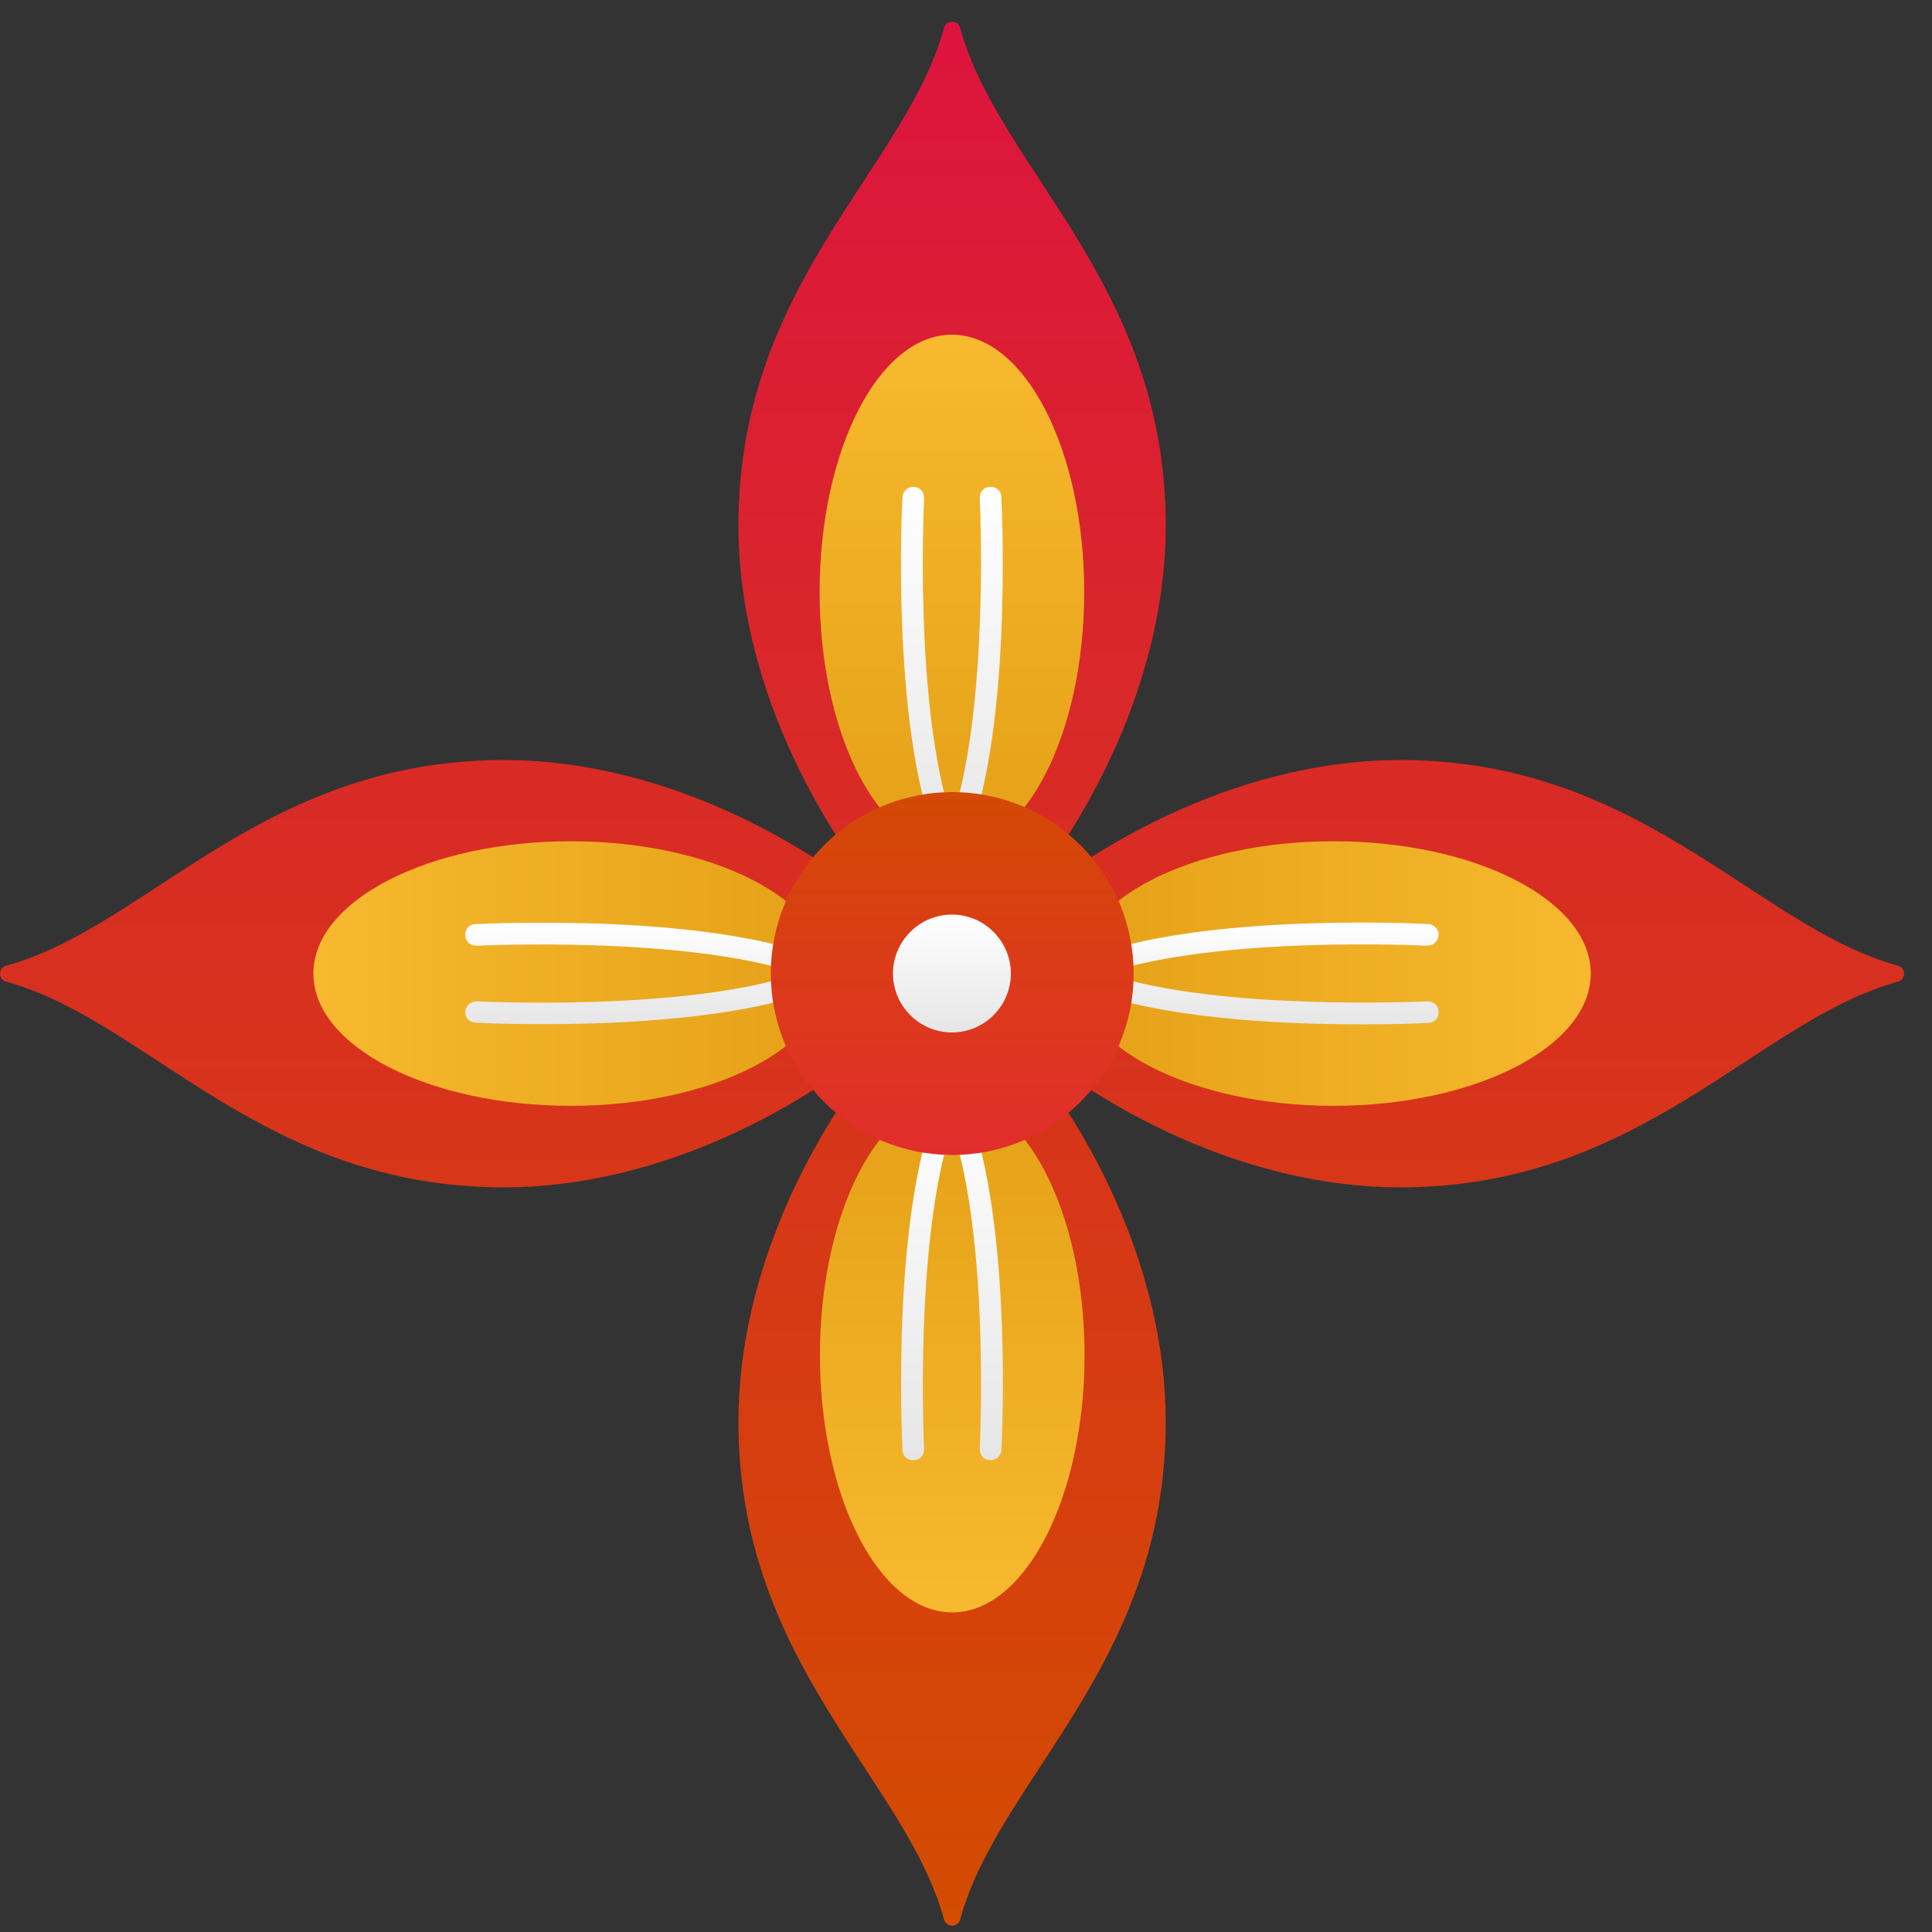 <?xml version="1.0" encoding="UTF-8"?> <svg xmlns="http://www.w3.org/2000/svg" width="59" height="59" viewBox="0 0 59 59" fill="none"><rect x="0" y="0" width="59" height="59" fill="#333333" stroke="none"/> <path d="M57.96 29.49C53.64 28.31 50.15 23.21 42.76 23.21C38.14 23.21 33.58 25.52 30.44 28.37C33.29 25.23 35.6 20.67 35.6 16.05C35.6 8.66 30.5 5.17 29.32 0.85C29.25 0.6 28.9 0.6 28.83 0.85C27.65 5.17 22.55 8.66 22.55 16.05C22.55 20.67 24.86 25.23 27.71 28.37C24.57 25.52 20.01 23.21 15.39 23.21C8 23.21 4.51 28.31 0.19 29.49C-0.06 29.56 -0.06 29.91 0.19 29.98C4.51 31.16 8 36.26 15.39 36.26C20.01 36.26 24.57 33.95 27.71 31.1C24.86 34.24 22.55 38.8 22.55 43.42C22.55 50.81 27.65 54.3 28.83 58.62C28.9 58.87 29.25 58.87 29.32 58.62C30.5 54.3 35.6 50.81 35.6 43.42C35.6 38.8 33.29 34.24 30.44 31.1C33.58 33.95 38.14 36.26 42.76 36.26C50.15 36.26 53.64 31.16 57.96 29.98C58.21 29.91 58.21 29.56 57.96 29.49Z" fill="url(#paint0_linear_155_177)"></path> <path d="M33.11 18.08C33.11 22.42 31.3 25.94 29.07 25.94C26.84 25.94 25.03 22.42 25.03 18.08C25.03 13.74 26.84 10.22 29.07 10.22C31.3 10.22 33.11 13.74 33.11 18.08Z" fill="url(#paint1_linear_155_177)"></path> <path d="M40.72 33.77C36.38 33.77 32.86 31.96 32.86 29.73C32.86 27.5 36.38 25.69 40.72 25.69C45.06 25.69 48.58 27.5 48.58 29.73C48.58 31.96 45.06 33.77 40.72 33.77Z" fill="url(#paint2_linear_155_177)"></path> <path d="M25.04 41.38C25.04 37.04 26.85 33.52 29.08 33.52C31.31 33.52 33.12 37.04 33.12 41.38C33.12 45.72 31.31 49.24 29.08 49.24C26.85 49.24 25.04 45.72 25.04 41.38Z" fill="url(#paint3_linear_155_177)"></path> <path d="M17.43 25.69C21.77 25.69 25.29 27.5 25.29 29.73C25.29 31.96 21.77 33.77 17.43 33.77C13.09 33.77 9.57 31.96 9.57 29.73C9.57 27.5 13.09 25.69 17.43 25.69Z" fill="url(#paint4_linear_155_177)"></path> <path d="M29.381 26.05C30.951 22.65 30.59 15.48 30.581 15.18C30.581 15 30.43 14.85 30.23 14.87C30.05 14.87 29.91 15.03 29.921 15.21C29.921 15.28 30.23 21.54 29.07 25.03C27.901 21.54 28.221 15.28 28.221 15.21C28.221 15.03 28.09 14.87 27.91 14.87C27.73 14.85 27.57 15 27.561 15.18C27.541 15.48 27.191 22.65 28.761 26.05C28.761 26.05 28.761 26.07 28.77 26.08C28.8 26.15 28.86 26.19 28.921 26.23C28.921 26.23 28.921 26.23 28.93 26.24C28.971 26.26 29.02 26.27 29.07 26.27C29.12 26.27 29.16 26.27 29.21 26.24C29.21 26.24 29.21 26.24 29.221 26.23C29.28 26.2 29.34 26.15 29.37 26.08C29.37 26.08 29.37 26.06 29.381 26.05Z" fill="url(#paint5_linear_155_177)"></path> <path d="M32.75 30.04C36.15 31.61 43.32 31.25 43.62 31.24C43.8 31.24 43.95 31.09 43.93 30.89C43.93 30.71 43.77 30.57 43.58 30.58C43.51 30.58 37.25 30.89 33.76 29.73C37.25 28.56 43.51 28.88 43.58 28.88C43.76 28.88 43.92 28.75 43.93 28.57C43.95 28.39 43.8 28.23 43.62 28.22C43.32 28.2 36.15 27.85 32.75 29.42C32.75 29.42 32.73 29.42 32.72 29.43C32.65 29.46 32.61 29.52 32.57 29.58C32.57 29.58 32.57 29.58 32.56 29.59C32.54 29.63 32.53 29.68 32.53 29.73C32.53 29.78 32.53 29.82 32.56 29.87C32.56 29.87 32.56 29.87 32.57 29.88C32.6 29.94 32.65 30 32.72 30.03C32.72 30.03 32.74 30.03 32.75 30.04Z" fill="url(#paint6_linear_155_177)"></path> <path d="M28.76 33.41C27.19 36.81 27.55 43.98 27.56 44.28C27.56 44.46 27.71 44.61 27.91 44.59C28.09 44.59 28.23 44.43 28.22 44.25C28.22 44.18 27.91 37.92 29.07 34.43C30.24 37.92 29.92 44.18 29.92 44.25C29.92 44.43 30.05 44.59 30.23 44.59C30.41 44.61 30.57 44.46 30.58 44.28C30.6 43.98 30.95 36.81 29.38 33.41C29.38 33.41 29.38 33.39 29.37 33.38C29.34 33.31 29.28 33.27 29.22 33.23C29.22 33.23 29.22 33.23 29.21 33.22C29.17 33.2 29.12 33.19 29.07 33.19C29.02 33.19 28.98 33.19 28.93 33.22C28.93 33.22 28.93 33.22 28.92 33.23C28.86 33.26 28.8 33.31 28.77 33.38C28.77 33.38 28.77 33.4 28.76 33.41Z" fill="url(#paint7_linear_155_177)"></path> <path d="M25.391 29.42C21.991 27.85 14.821 28.21 14.521 28.22C14.341 28.22 14.191 28.37 14.211 28.57C14.211 28.75 14.371 28.89 14.561 28.88C14.631 28.88 20.891 28.57 24.381 29.73C20.891 30.9 14.631 30.58 14.561 30.58C14.381 30.58 14.221 30.71 14.211 30.89C14.191 31.07 14.341 31.23 14.521 31.23C14.821 31.25 21.991 31.6 25.391 30.03C25.391 30.03 25.411 30.03 25.421 30.02C25.491 29.99 25.531 29.93 25.571 29.87C25.571 29.87 25.571 29.87 25.581 29.86C25.601 29.82 25.611 29.77 25.611 29.72C25.611 29.67 25.611 29.63 25.581 29.58C25.581 29.58 25.581 29.58 25.571 29.57C25.541 29.51 25.491 29.45 25.421 29.42C25.421 29.42 25.401 29.42 25.391 29.41V29.42Z" fill="url(#paint8_linear_155_177)"></path> <path d="M34.62 29.73C34.62 32.79 32.14 35.27 29.08 35.27C26.02 35.27 23.54 32.79 23.54 29.73C23.54 26.67 26.02 24.19 29.08 24.19C32.14 24.19 34.62 26.67 34.62 29.73Z" fill="url(#paint9_linear_155_177)"></path> <path d="M30.87 29.73C30.87 30.72 30.061 31.53 29.07 31.53C28.081 31.53 27.27 30.72 27.27 29.73C27.27 28.74 28.081 27.93 29.07 27.93C30.061 27.93 30.87 28.74 30.87 29.73Z" fill="url(#paint10_linear_155_177)"></path> <defs> <linearGradient id="paint0_linear_155_177" x1="29.07" y1="58.81" x2="29.07" y2="0.66" gradientUnits="userSpaceOnUse"> <stop stop-color="#D34C00"></stop> <stop offset="1" stop-color="#DD143F"></stop> </linearGradient> <linearGradient id="paint1_linear_155_177" x1="29.07" y1="25.94" x2="29.07" y2="10.23" gradientUnits="userSpaceOnUse"> <stop stop-color="#E5A117"></stop> <stop offset="1" stop-color="#F7B92F"></stop> </linearGradient> <linearGradient id="paint2_linear_155_177" x1="32.86" y1="29.73" x2="48.58" y2="29.73" gradientUnits="userSpaceOnUse"> <stop stop-color="#E5A117"></stop> <stop offset="1" stop-color="#F7B92F"></stop> </linearGradient> <linearGradient id="paint3_linear_155_177" x1="29.08" y1="33.53" x2="29.08" y2="49.24" gradientUnits="userSpaceOnUse"> <stop stop-color="#E5A117"></stop> <stop offset="1" stop-color="#F7B92F"></stop> </linearGradient> <linearGradient id="paint4_linear_155_177" x1="25.29" y1="29.73" x2="9.57" y2="29.73" gradientUnits="userSpaceOnUse"> <stop stop-color="#E5A117"></stop> <stop offset="1" stop-color="#F7B92F"></stop> </linearGradient> <linearGradient id="paint5_linear_155_177" x1="29.07" y1="26.27" x2="29.07" y2="14.87" gradientUnits="userSpaceOnUse"> <stop stop-color="#E6E6E7"></stop> <stop offset="1" stop-color="white"></stop> </linearGradient> <linearGradient id="paint6_linear_155_177" x1="38.24" y1="31.29" x2="38.24" y2="28.18" gradientUnits="userSpaceOnUse"> <stop stop-color="#E6E6E7"></stop> <stop offset="1" stop-color="white"></stop> </linearGradient> <linearGradient id="paint7_linear_155_177" x1="29.07" y1="44.6" x2="29.07" y2="33.2" gradientUnits="userSpaceOnUse"> <stop stop-color="#E6E6E7"></stop> <stop offset="1" stop-color="white"></stop> </linearGradient> <linearGradient id="paint8_linear_155_177" x1="19.911" y1="31.28" x2="19.911" y2="28.18" gradientUnits="userSpaceOnUse"> <stop stop-color="#E6E6E7"></stop> <stop offset="1" stop-color="white"></stop> </linearGradient> <linearGradient id="paint9_linear_155_177" x1="29.07" y1="35.28" x2="29.07" y2="24.19" gradientUnits="userSpaceOnUse"> <stop stop-color="#E22D2D"></stop> <stop offset="1" stop-color="#D44904"></stop> </linearGradient> <linearGradient id="paint10_linear_155_177" x1="29.07" y1="31.53" x2="29.07" y2="27.93" gradientUnits="userSpaceOnUse"> <stop stop-color="#E6E6E7"></stop> <stop offset="1" stop-color="white"></stop> </linearGradient> </defs> </svg> 